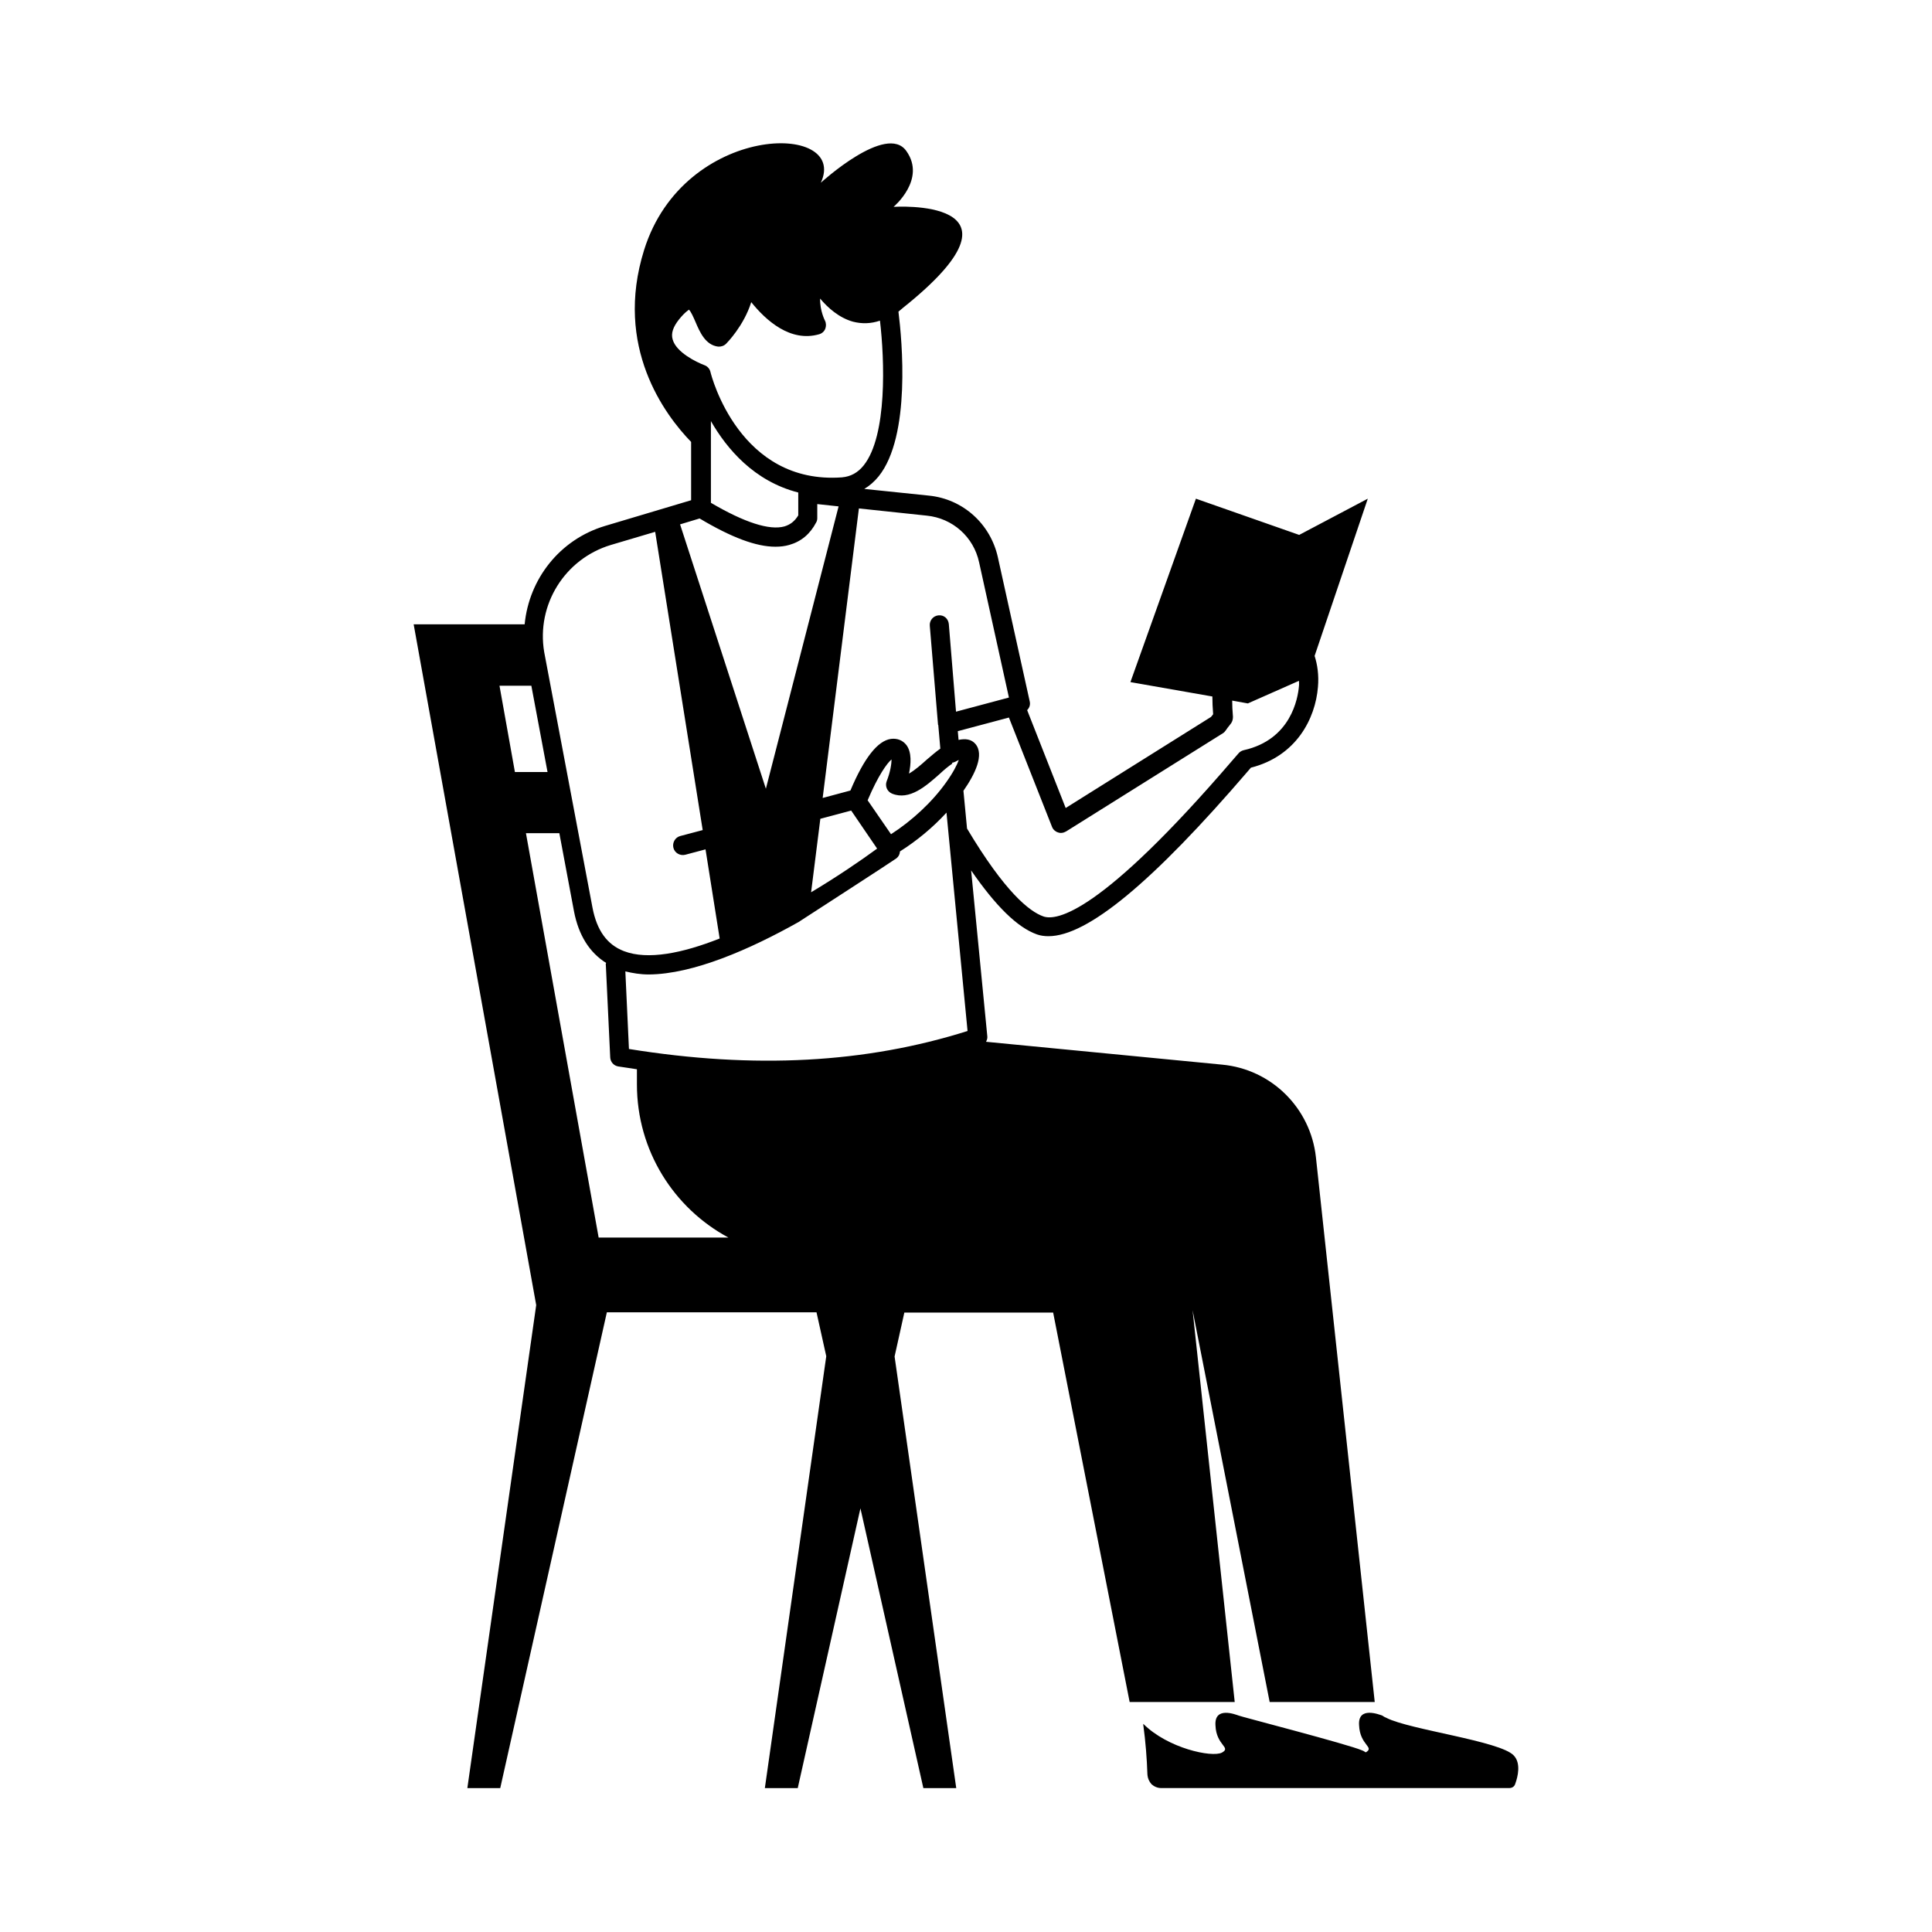 <?xml version="1.0" encoding="UTF-8"?>
<!-- Uploaded to: ICON Repo, www.svgrepo.com, Generator: ICON Repo Mixer Tools -->
<svg fill="#000000" width="800px" height="800px" version="1.1" viewBox="144 144 512 512" xmlns="http://www.w3.org/2000/svg">
 <g>
  <path d="m423.08 491.77 20.289 103.28h27.844l-11.164-103.82 20.426 103.82h27.844l-15.59-144.4c-1.43-13.004-11.777-23.285-24.852-24.508l-62.566-6.059c0.203-0.41 0.41-0.887 0.34-1.43l-4.289-43.98c6.535 9.465 12.254 15.113 17.43 16.953 0.953 0.34 1.973 0.477 3.062 0.477 10.348 0 27.641-14.367 52.832-43.707l0.816-0.953c12.051-3.062 17.09-13.004 17.77-21.379 0.273-3.133-0.137-5.922-0.887-8.238l14.094-41.668-18.18 9.602-27.367-9.602-17.359 48.609 21.719 3.812c0 1.43 0.066 2.996 0.203 4.699-0.066 0.066-0.137 0.203-0.203 0.273-0.137 0.203-0.273 0.34-0.41 0.477l-38.465 24.102-10.211-25.938c0.613-0.613 0.887-1.43 0.68-2.316l-8.441-38.195c-1.973-8.852-9.258-15.453-18.312-16.34l-17.09-1.77c1.363-0.816 2.656-1.906 3.812-3.336 8.578-10.688 6.195-36.082 5.242-43.641 0.887-0.75 1.77-1.496 2.723-2.246 34.109-28.051-4.016-25.531-4.016-25.531s8.715-7.285 3.402-14.773c-5.242-7.559-22.672 8.375-22.672 8.375 7.488-16.203-36.289-15.93-46.84 17.836-8.035 25.668 5.516 43.707 12.461 50.859v15.453l-22.809 6.809c-12.051 3.609-20.152 14.094-21.309 26.074h-24.988l-4.426-0.004 32.477 180.42-18.246 128h8.715l28.254-126.09h55.559l2.586 11.641-16.273 114.45h8.715l16.613-74.141 16.676 74.141h8.715l-16.34-114.38 2.586-11.641 39.422-0.004zm-139.7-126.97h8.852l3.879 20.695c1.227 6.398 4.152 10.961 8.512 13.684-0.066 0.203-0.137 0.41-0.066 0.613l1.156 24.441c0.066 1.227 0.953 2.18 2.109 2.383 1.703 0.273 3.336 0.477 4.969 0.75v4.016c0 17.566 9.805 32.816 24.238 40.578h-34.383zm46.023-83.402c8.441 5.039 14.977 7.488 20.086 7.488 1.293 0 2.519-0.137 3.676-0.477 3.133-0.887 5.516-2.859 7.148-5.992 0.203-0.34 0.273-0.75 0.273-1.156v-3.676l5.652 0.613-19.273 74.824-22.738-70.059zm2.996-25.801c4.223 7.352 11.438 15.93 23.148 18.926v6.059c-0.953 1.566-2.109 2.449-3.676 2.926-3.949 1.09-10.555-1.02-19.473-6.262zm47.996 98.719c4.629 1.906 9.055-2.043 12.664-5.242 1.156-1.09 2.316-2.043 3.336-2.723l-0.137-0.203c0.34-0.066 0.613-0.137 0.887-0.273 0.34-0.203 0.68-0.34 0.953-0.477-0.477 1.293-1.496 3.336-3.402 5.992-3.676 5.176-9.055 10.145-14.57 13.684l-6.195-8.988c2.793-6.606 5.176-9.871 6.332-10.824 0 1.227-0.34 3.402-1.293 5.785-0.48 1.293 0.133 2.723 1.426 3.269zm-10.824 4.492 6.875 10.078c-4.356 3.199-10.555 7.422-17.496 11.574l2.449-19.473zm-13.957 29.547s25.055-16.203 25.938-16.883c0.613-0.477 0.887-1.09 0.953-1.84 4.426-2.793 8.715-6.332 12.324-10.281l5.582 57.871c-26.961 8.512-56.371 10.145-89.734 4.766l-0.953-20.562c1.973 0.477 4.016 0.816 6.195 0.816 11.848-0.066 26.965-6.738 39.695-13.887zm68.762-23.762c0.68 0.273 1.496 0.137 2.18-0.273l41.531-26.008c0.34-0.203 0.543-0.477 0.75-0.75 0.137-0.203 0.273-0.41 0.477-0.68 0.273-0.34 0.613-0.75 0.953-1.227 0.34-0.477 0.477-1.09 0.477-1.703-0.137-1.633-0.203-3.062-0.203-4.289l4.152 0.75 13.547-5.992c0 0.477 0.066 0.887 0 1.363-0.273 3.269-2.109 14.23-14.637 17.02-0.543 0.137-1.02 0.41-1.363 0.816l-1.363 1.566c-35.336 41.191-46.977 42.891-50.383 41.668-3.676-1.293-10.145-6.398-20.219-23.285l-0.953-10.008c2.996-4.289 5.652-9.602 3.133-12.461-1.02-1.156-2.519-1.43-4.426-1.02l-0.203-2.316 13.547-3.609 11.438 29.004c0.273 0.688 0.887 1.23 1.566 1.434zm-20.898-71.551 7.898 35.812-14.023 3.746-1.906-23.215c-0.137-1.43-1.293-2.449-2.723-2.316-1.43 0.137-2.449 1.363-2.316 2.793l2.18 26.211 0.066 0.066 0.543 6.262c-1.09 0.75-2.246 1.77-3.539 2.859-1.43 1.293-3.199 2.859-4.766 3.746 0.543-2.586 0.75-5.652-0.68-7.559-0.953-1.227-2.383-1.84-4.086-1.633-3.539 0.477-7.148 5.106-10.758 13.684l-7.352 1.973 9.602-76.73 17.973 1.906c6.871 0.684 12.453 5.652 13.887 12.395zm-30.57-25.738c-1.566 1.973-3.473 2.996-5.785 3.199-27.098 1.973-34.586-26.758-34.859-27.98-0.203-0.816-0.816-1.496-1.633-1.77-1.973-0.75-7.422-3.336-8.375-6.809-0.477-1.633 0.137-3.336 1.703-5.309 1.703-2.109 2.586-2.449 2.586-2.586 0.543 0.41 1.293 2.18 1.77 3.269 1.156 2.723 2.656 6.129 5.992 6.535 0.75 0.066 1.566-0.203 2.109-0.75 0.273-0.273 4.699-4.766 6.672-11.031 3.879 4.832 10.348 10.688 17.973 8.512 0.75-0.203 1.363-0.75 1.633-1.43 0.273-0.68 0.273-1.496-0.066-2.18 0 0-1.363-2.586-1.293-5.856 2.043 2.449 5.039 5.106 8.715 6.129 2.383 0.613 4.766 0.543 7.148-0.273 1.227 10.348 1.973 30.434-4.289 38.328zm-66.992 21.105 11.711-3.473 12.594 79.043-5.922 1.566c-1.363 0.34-2.18 1.77-1.84 3.133 0.34 1.363 1.77 2.18 3.133 1.84l5.379-1.43 3.746 23.625c-9.805 3.879-19.062 5.785-25.395 3.336-4.426-1.703-7.148-5.445-8.305-11.508l-12.801-67.742c-2.113-12.527 5.441-24.711 17.699-28.391zm-21.105 37.309 4.289 22.875h-8.645l-4.086-22.875z"/>
  <path d="m545.15 609.21c-3.539-3.812-27.574-6.809-33.699-9.941-0.34-0.137-0.75-0.34-1.02-0.543l-0.066-0.066c-0.816-0.273-6.535-2.586-6.195 2.519 0.203 5.379 4.223 5.785 1.77 7.215-0.34-0.203-0.613-0.41-1.02-0.543-3.539-1.566-32.543-9.055-32.613-9.191-0.816-0.273-6.535-2.586-6.195 2.586 0.203 5.379 4.289 5.785 1.703 7.215-2.656 1.363-14.367-1.156-20.832-7.625v0.273c0.613 4.492 0.953 8.918 1.09 13.07 0.066 1.09 0.477 1.973 1.09 2.656 0.68 0.613 1.566 1.02 2.586 1.02h92.184c0.816 0 1.43-0.41 1.633-1.156 0.676-1.836 1.562-5.445-0.414-7.488z"/>
 </g>
</svg>
